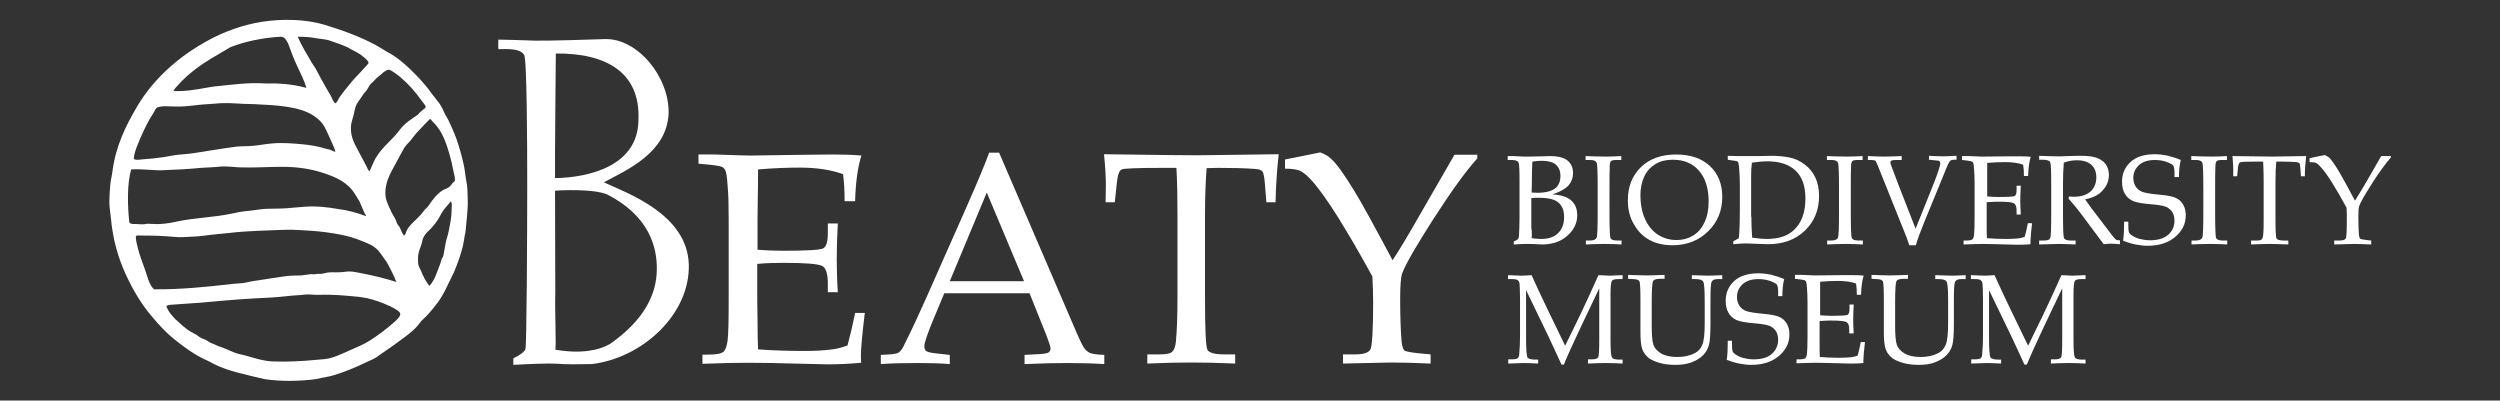 <?xml version="1.0" encoding="utf-8"?>
<!-- Generator: Adobe Illustrator 25.0.0, SVG Export Plug-In . SVG Version: 6.00 Build 0)  -->
<svg version="1.1" id="Layer_1" xmlns="http://www.w3.org/2000/svg" xmlns:xlink="http://www.w3.org/1999/xlink" x="0px" y="0px"
	 viewBox="0 0 953.1 152.7" style="enable-background:new 0 0 953.1 152.7;" xml:space="preserve">
<rect x="0" y="0" width="953.1" height="152.7" fill="#333333" stroke="none"/>
<style type="text/css">
	.st0{fill:#FFFFFF;}
</style>
<g id="Layer_4">
</g>
<g id="Layer_3">
</g>
<g id="Layer_2_1_">
	<g>
		<g>
			<path class="st0" d="M591.8,74.1c3.4,0.2,5.8,1,7.3,2.4s2.2,3.2,2.2,5.6c0,3-1.3,5.6-3.8,7.8c-2.5,2.2-5.7,3.3-9.6,3.3l-1.9-0.1
				c-1.6-0.1-2.9-0.1-4-0.1c-0.8,0-1.8,0-2.9,0.1l-2,0.1v-1.1c1-0.5,1.6-0.8,1.7-1.1c0.2-0.3,0.3-0.7,0.3-1.3c0.1-1.9,0.2-4,0.2-6.4
				V68.6c0-3.9-0.1-6.2-0.4-6.7c-0.3-0.6-1.2-0.9-2.5-0.9h-1.6v-1.5h2l2.2,0.1c1.1,0.1,2,0.1,2.7,0.1c1,0,3,0,5.9-0.1l3.5-0.1
				c2.7,0,4.7,0.5,6.1,1.4c1.7,1.2,2.5,2.9,2.5,5.1c0,1.8-0.6,3.4-1.8,4.8C596.7,72,594.7,73.2,591.8,74.1z M583.9,73.4
				c0.8,0,1.5,0.1,2.2,0.1c3.1,0,5.4-0.6,6.8-1.7c1.4-1.1,2-2.7,2-4.8c0-1.8-0.6-3.2-1.7-4.2c-1.1-1-3-1.5-5.4-1.5
				c-1.1,0-2.3,0.1-3.6,0.3c-0.1,1.9-0.2,4.8-0.2,8.7L583.9,73.4L583.9,73.4z M584,89.3c0,0.4,0,0.9-0.1,1.5
				c1.5,0.2,2.7,0.3,3.6,0.3c2.8,0,5-0.7,6.5-2.2s2.3-3.5,2.3-6.1c0-1.7-0.3-3.1-1-4.2s-1.6-1.9-2.9-2.4c-1.2-0.5-3.2-0.8-5.9-0.8
				c-0.8,0-1.7,0-2.7,0.1v8.4v3C584,87.9,584,88.7,584,89.3L584,89.3z"/>
			<path class="st0" d="M604.6,91.7h1.5c1.5,0,2.3-0.4,2.6-1.1s0.4-4.1,0.4-10.2v-8c0-6.3-0.1-9.8-0.4-10.4c-0.3-0.6-1-1-2.3-1h-1.9
				v-1.5c2.6,0.1,5.2,0.2,7.8,0.2c2.1,0,4.1-0.1,5.8-0.2V61h-1.8c-1.1,0-1.8,0.1-2.1,0.4c-0.3,0.3-0.5,0.9-0.5,2
				c-0.1,1.7-0.1,4.7-0.1,9v8.2c0,6.1,0.1,9.5,0.4,10.2c0.3,0.6,1.1,0.9,2.6,0.9h1.6v1.5c-1.9-0.1-4.1-0.2-6.4-0.2
				c-2.7,0-5.1,0.1-7.2,0.2L604.6,91.7L604.6,91.7z"/>
			<path class="st0" d="M620.6,76.3c0-5.2,1.7-9.4,5-12.6c3.3-3.2,7.8-4.8,13.4-4.8c5.5,0,9.8,1.5,12.9,4.4
				c3.1,2.9,4.7,6.9,4.7,11.7c0,5.3-1.8,9.7-5.4,13.2c-3.6,3.5-8.1,5.3-13.6,5.3c-3.4,0-6.4-0.7-8.9-2.1s-4.4-3.4-5.9-6.1
				C621.3,82.8,620.6,79.7,620.6,76.3z M625.4,74.3c0,3.6,0.6,6.7,1.8,9.3c1.2,2.6,2.9,4.6,4.9,5.9c2.1,1.3,4.4,2,7,2
				c2.5,0,4.6-0.6,6.4-1.7c1.8-1.1,3.3-2.8,4.3-5c1.1-2.2,1.6-4.9,1.6-8.1c0-3.3-0.6-6.2-1.7-8.6c-1.2-2.4-2.8-4.2-4.8-5.4
				s-4.4-1.8-7.2-1.8c-2.5,0-4.7,0.5-6.5,1.6s-3.3,2.6-4.3,4.7C625.9,69.3,625.4,71.7,625.4,74.3z"/>
			<path class="st0" d="M662.9,90.8c0.3-2.4,0.4-6.7,0.4-12.8v-6.9c0-2.8-0.1-5.2-0.3-7.3c-0.1-1.2-0.3-1.9-0.4-2.1
				c-0.2-0.2-0.8-0.4-2-0.5l-1.9-0.3v-1.5c2.6,0.1,4.4,0.1,5.3,0.1h6.4l5.2-0.1c2.1,0,4.2,0.2,6.4,0.6c2.2,0.4,4.2,1.3,6,2.7
				c1.8,1.3,3.1,3,4.1,5c0.9,2,1.4,4.3,1.4,7c0,5.3-1.8,9.8-5.4,13.2c-3.6,3.5-8.3,5.2-14.1,5.2l-2.9-0.1c-2.9-0.1-4.7-0.2-5.4-0.2
				c-1.3,0-2.9,0.1-4.9,0.3V92L662.9,90.8z M667.7,82.6c0,2.9,0.1,5.5,0.3,8c2.1,0.3,4,0.5,5.6,0.5c4.4,0,7.9-1.1,10.3-3.4
				c3-2.8,4.4-6.8,4.4-12.1c0-4.6-1.2-8.1-3.7-10.5s-6.1-3.6-10.8-3.6c-1.7,0-3.6,0.2-5.9,0.5c-0.2,1.5-0.3,3.2-0.3,5.2v15.4H667.7z
				"/>
			<path class="st0" d="M696.6,91.7h1.5c1.5,0,2.3-0.4,2.6-1.1s0.4-4.1,0.4-10.2v-8c0-6.3-0.1-9.8-0.4-10.4c-0.3-0.6-1-1-2.3-1h-1.9
				v-1.5c2.6,0.1,5.2,0.2,7.8,0.2c2.1,0,4.1-0.1,5.8-0.2V61h-1.8c-1.1,0-1.8,0.1-2.1,0.4c-0.3,0.3-0.5,0.9-0.5,2
				c-0.1,1.7-0.1,4.7-0.1,9v8.2c0,6.1,0.1,9.5,0.4,10.2c0.3,0.6,1.1,0.9,2.6,0.9h1.6v1.5c-1.9-0.1-4.1-0.2-6.4-0.2
				c-2.7,0-5.1,0.1-7.2,0.2L696.6,91.7L696.6,91.7z"/>
			<path class="st0" d="M727.9,93.5c-0.7-2.1-1.4-4.1-2.2-5.9l-8.5-21.2c-1.2-3.1-1.9-4.7-2.1-5c-0.2-0.3-0.9-0.4-2-0.4h-1v-1.5
				c2.5,0.1,4.6,0.2,6.3,0.2c1.8,0,4-0.1,6.6-0.2V61h-2.3c-0.8,0-1.3,0.1-1.6,0.2c-0.2,0.2-0.4,0.4-0.4,0.7c0,0.2,0,0.4,0.1,0.7
				l3.1,8.2l6.4,16.4l6.3-15.7c2.1-5.2,3.1-8.3,3.1-9.2c0-0.7-0.4-1.1-1.3-1.1l-1-0.1l-2-0.2v-1.5c2.1,0.1,3.8,0.2,5.2,0.2
				s3.2-0.1,5.3-0.2v1.5H745c-0.8,0-1.3,0.2-1.6,0.5c-0.3,0.4-1,1.6-1.8,3.8l-8,19.5c-1.5,3.7-2.6,6.6-3.2,8.8
				C730.4,93.5,727.9,93.5,727.9,93.5z"/>
			<path class="st0" d="M761.5,76.9c-1.3,0-2.7,0.1-4.1,0.2v5.8v3.3c0,2.1,0,3.6,0.1,4.6c2.3,0.2,4.8,0.3,7.4,0.3
				c1.8,0,3.3-0.1,4.5-0.2c0.8-0.1,1.6-0.3,2.5-0.6c0.4-1.4,0.8-3.1,1.2-5.2h1.6c-0.4,3.5-0.6,5.8-0.6,6.9v1.1
				c-1.8,0.2-3.6,0.2-5.4,0.2l-3.7-0.1c-4.1-0.1-7.1-0.2-9-0.2c-1.8,0-4.3,0.1-7.4,0.2v-1.5h0.7c1.4,0,2.2-0.1,2.6-0.4
				c0.4-0.3,0.6-0.9,0.7-1.9c0.1-1,0.2-3.2,0.2-6.6v-13c0-2.1-0.1-3.9-0.2-5.2c-0.1-1.4-0.2-2.2-0.3-2.4c-0.1-0.3-0.3-0.5-0.5-0.6
				s-0.9-0.3-2-0.4L748,61v-1.5h2.6l2.5,0.1c1.4,0.1,2.5,0.1,3.2,0.1l9.1-0.1h4.3c1.5,0,3,0,4.5,0.2c-0.6,1.9-0.9,4.3-1,7.3h-1.6
				c0-1.7-0.1-3.2-0.3-4.3c-1.9-0.7-4.2-1-6.9-1c-2.2,0-4.4,0.1-6.8,0.3c0,1.5,0,3,0,4.4v3.6v4.8c1.6,0.1,2.9,0.2,4.1,0.2
				c3.8,0,5.9-0.1,6.4-0.4s0.7-1.1,0.7-2.4v-1.5h1.6c-0.1,2.4-0.2,4.3-0.2,5.7c0,1.5,0.1,3.3,0.2,5.3h-1.6v-1.4
				c0-1.5-0.3-2.4-0.9-2.8C767.1,77,765,76.9,761.5,76.9L761.5,76.9z"/>
			<path class="st0" d="M794.9,76c1.5,2.2,3.5,4.8,5.8,7.8l4.5,5.9c0.8,1,1.3,1.6,1.6,1.7s0.5,0.2,0.8,0.2h0.6v1.5
				c-1.3-0.1-2.5-0.2-3.4-0.2S803,93,802,93.1l-8.4-11.3c-1.6-2.1-3.2-4.1-5-6.1l0.2-0.8c0.9,0.1,1.6,0.1,2,0.1c2.6,0,4.7-0.7,6.2-2
				c1.5-1.4,2.2-3.2,2.2-5.4c0-2-0.6-3.6-1.9-4.8c-1.3-1.1-3.1-1.7-5.5-1.7c-1.7,0-3.3,0.3-5,0.9c-0.2,2.5-0.3,5.2-0.3,8.1v11.4
				c0,5.6,0.1,8.7,0.4,9.3c0.3,0.6,1.1,0.9,2.6,0.9h1.8v1.5c-2.6-0.1-4.8-0.2-6.5-0.2c-1.4,0-3.8,0.1-7.4,0.2v-1.5h1.8
				c1.4,0,2.2-0.3,2.4-0.9c0.3-0.6,0.4-3.7,0.4-9.3V70c0-4.9-0.1-7.6-0.4-8.2c-0.3-0.6-1.2-0.9-2.9-0.9h-1.3v-1.5
				c2.9,0.1,5.2,0.2,6.7,0.2c1,0,2.5,0,4.5-0.1c2.3-0.1,3.9-0.1,4.9-0.1c2.7,0,4.8,0.3,6.2,0.9c1.4,0.6,2.5,1.4,3.2,2.5
				s1.1,2.4,1.1,3.9c0,2.2-0.8,4.2-2.4,5.9C800.3,74.2,798,75.4,794.9,76z"/>
			<path class="st0" d="M831.4,61c-0.4,1.6-0.7,3.8-0.7,6.5H829v-1.9c0-1.2-0.2-2.1-0.5-2.5s-1.2-0.9-2.6-1.4
				c-1.4-0.5-2.9-0.7-4.4-0.7c-2.5,0-4.5,0.6-6,1.9c-1.4,1.3-2.2,2.9-2.2,4.9c0,1.3,0.3,2.3,0.9,3.3c0.6,0.9,1.4,1.6,2.4,2
				s3.1,0.8,6.4,1.1c3.3,0.3,5.5,0.7,6.6,1.3c1.1,0.5,2.1,1.4,2.7,2.5c0.7,1.2,1,2.5,1,4.1c0,3.2-1.3,5.9-4,8.2
				c-2.7,2.3-6.2,3.4-10.6,3.4c-1.5,0-3-0.2-4.6-0.5c-1.5-0.3-3.1-0.8-4.7-1.4c0.3-1.9,0.4-4.3,0.4-7.3h1.6v1.2
				c0,1.5,0.1,2.5,0.2,2.8c0.2,0.4,0.5,0.8,1.1,1.2c0.9,0.6,1.9,1.1,3.1,1.4c1.2,0.3,2.5,0.5,3.9,0.5c3,0,5.3-0.7,6.9-2.1
				c1.6-1.4,2.4-3.2,2.4-5.4c0-1.3-0.3-2.3-0.8-3.2c-0.6-0.9-1.3-1.5-2.3-2c-1-0.4-2.8-0.8-5.5-1c-3.6-0.3-6-0.7-7.3-1.3
				c-1.3-0.6-2.3-1.5-3-2.7s-1.1-2.7-1.1-4.6c0-3.1,1.1-5.6,3.3-7.6s5.3-2.9,9.2-2.9c1.6,0,3.2,0.2,4.7,0.5
				C828.2,59.8,829.8,60.3,831.4,61z"/>
			<path class="st0" d="M835.5,91.7h1.5c1.5,0,2.3-0.4,2.6-1.1s0.4-4.1,0.4-10.2v-8c0-6.3-0.1-9.8-0.4-10.4c-0.3-0.6-1-1-2.3-1h-1.9
				v-1.5c2.6,0.1,5.2,0.2,7.8,0.2c2.1,0,4.1-0.1,5.8-0.2V61h-1.8c-1.1,0-1.8,0.1-2.1,0.4c-0.3,0.3-0.5,0.9-0.5,2
				c-0.1,1.7-0.1,4.7-0.1,9v8.2c0,6.1,0.1,9.5,0.4,10.2c0.3,0.6,1.1,0.9,2.6,0.9h1.6v1.5c-1.9-0.1-4.1-0.2-6.4-0.2
				c-2.7,0-5.1,0.1-7.2,0.2L835.5,91.7L835.5,91.7z"/>
			<path class="st0" d="M867.8,61.6c-0.2,2.4-0.3,4.9-0.3,7.5v13.5c0,5,0.1,7.8,0.4,8.3c0.3,0.5,1.2,0.8,2.7,0.8h1.8v1.5
				c-2.8-0.1-5.2-0.2-7.1-0.2c-2,0-4.3,0.1-7.1,0.2v-1.5h2c1,0,1.7-0.1,2-0.4s0.5-0.8,0.6-1.6c0.2-1.8,0.2-4.2,0.2-7.2V68.9
				c0-2.7-0.1-5.1-0.2-7.3h-2.4c-3.9,0-6,0.1-6.4,0.3s-0.7,0.9-0.8,2.1l-0.3,3.2h-1.5v-2.8c0-1.1-0.1-2.8-0.3-4.9
				c8.5,0.1,13.5,0.2,15,0.2l13.1-0.2c-0.3,2.7-0.5,5.2-0.5,7.7h-1.5l-0.2-3.1c-0.1-1.1-0.2-1.7-0.4-1.9s-0.6-0.3-1.2-0.4
				c-1.7-0.1-3.7-0.2-5.9-0.2L867.8,61.6L867.8,61.6z"/>
			<path class="st0" d="M891.6,65.2c1.2,2,3.3,5.8,6.2,11.3c1-1.5,2.5-4,4.6-7.6l5.4-9.4h3.7V60c-1.9,2.2-4.3,5.4-7.1,9.8
				s-4.5,7.3-5,8.8c-0.2,0.5-0.3,1.9-0.3,4c0,2.9,0.1,5.1,0.2,6.8c0.1,0.9,0.3,1.4,0.5,1.6s1,0.3,2.4,0.5l1.8,0.2v1.5
				c-2.8-0.1-4.9-0.2-6.5-0.2l-7.6,0.2v-1.5h2c1.3,0,2.2-0.3,2.4-0.8c0.3-0.6,0.4-3,0.4-7.5c0-1.3,0-2.7-0.1-4.2
				c-2-3.7-3.9-7-5.6-9.7c-1.7-2.7-3.2-4.7-4.4-6c-0.6-0.7-1.2-1.2-1.7-1.4s-1.3-0.3-2.4-0.3v-1.5c0.6-0.1,1.9-0.4,3.8-0.8l1.9-0.4
				c0.7,0.3,1.3,0.6,1.8,1C888.8,60.9,890,62.6,891.6,65.2L891.6,65.2z"/>
		</g>
		<g>
			<path class="st0" d="M609.7,109.9l-7,14.7c-2.6,5.5-4.8,10.3-6.5,14.4h-0.9c-0.6-1.4-2.3-5-5-10.8l-8.5-17.6v18.3
				c0,4.3,0.2,6.7,0.5,7.3s1.4,0.9,3.2,0.9h0.9v1.5c-2.2-0.1-4-0.2-5.4-0.2c-1,0-3,0.1-6,0.2V137h1.5c1,0,1.7-0.2,2.1-0.4
				c0.3-0.3,0.6-0.8,0.6-1.6c0.2-2.2,0.3-4.6,0.3-7.2v-13.4c0-3.2-0.1-5.4-0.2-6.4c-0.1-0.5-0.3-0.9-0.7-1.2
				c-0.4-0.3-1.2-0.4-2.4-0.4h-1.3v-1.5c2.7,0.1,4.5,0.2,5.2,0.2c0.9,0,2.2-0.1,3.8-0.2c1.9,4.3,4.1,8.9,6.6,14.1l6.2,12.8l5.8-11.9
				c2-4.2,4.3-9.2,6.9-15c2,0.1,3.4,0.2,4.2,0.2c0.9,0,2.6-0.1,5-0.2v1.5h-1.5c-1.4,0-2.3,0.2-2.6,0.7s-0.5,2.2-0.5,5.2v17.3
				c0,3.9,0.2,6.1,0.5,6.6c0.3,0.6,1.2,0.9,2.7,0.9h1.4v1.5c-2.2-0.1-4.3-0.2-6.3-0.2c-2.2,0-4.5,0.1-6.9,0.2V137h1.6
				c1.2,0,2-0.3,2.3-0.8s0.4-2.9,0.4-7L609.7,109.9L609.7,109.9z"/>
			<path class="st0" d="M620.7,106.3v-1.5c3.2,0.1,5.6,0.2,7.1,0.2s3.8-0.1,6.8-0.2v1.5h-1.7c-1.5,0-2.4,0.3-2.7,0.9
				s-0.5,3.1-0.5,7.7v9.3c0,3.4,0.2,5.8,0.6,7.1c0.4,1.3,1.3,2.4,2.9,3.4c1.5,0.9,3.6,1.4,6.2,1.4c2.7,0,4.9-0.5,6.8-1.5
				c1.3-0.7,2.2-1.7,2.8-3.2c0.6-1.4,0.9-4.1,0.9-8.1v-8.9c0-4.1-0.2-6.5-0.6-7.1c-0.4-0.6-1.4-0.9-3.1-0.9H645v-1.5
				c3.3,0.1,5.4,0.2,6.2,0.2c1.4,0,3.2-0.1,5.4-0.2v1.5H655c-1.3,0-2.1,0.3-2.4,1c-0.4,0.7-0.5,3-0.5,7.1v8.9c0,4.1-0.2,6.8-0.6,8.2
				c-0.4,1.4-1.1,2.7-2.2,3.8c-1.1,1.1-2.5,2-4.3,2.7s-3.9,1-6.3,1c-2.5,0-4.7-0.3-6.5-0.9c-1.9-0.6-3.3-1.3-4.2-2.2s-1.6-1.9-2-3.2
				s-0.6-3.4-0.6-6.4v-4.5v-7.2c0-4.5-0.1-6.9-0.4-7.5c-0.3-0.5-1.1-0.8-2.5-0.8L620.7,106.3L620.7,106.3z"/>
			<path class="st0" d="M680.2,106.4c-0.4,1.6-0.7,3.8-0.7,6.5h-1.6V111c0-1.2-0.2-2.1-0.5-2.5s-1.2-0.9-2.6-1.4
				c-1.4-0.5-2.9-0.7-4.4-0.7c-2.5,0-4.5,0.6-6,1.9c-1.4,1.3-2.2,2.9-2.2,4.9c0,1.3,0.3,2.3,0.9,3.3c0.6,0.9,1.4,1.6,2.4,2
				s3.1,0.8,6.4,1.1c3.3,0.3,5.5,0.7,6.6,1.3c1.1,0.5,2.1,1.4,2.7,2.5c0.7,1.2,1,2.5,1,4.1c0,3.2-1.3,5.9-4,8.2s-6.2,3.4-10.6,3.4
				c-1.5,0-3-0.2-4.6-0.5c-1.5-0.3-3.1-0.8-4.7-1.4c0.3-1.9,0.4-4.3,0.4-7.3h1.6v1.2c0,1.5,0.1,2.5,0.2,2.8c0.2,0.4,0.5,0.8,1.1,1.2
				c0.9,0.6,1.9,1.1,3.1,1.4c1.2,0.3,2.5,0.5,3.9,0.5c3,0,5.3-0.7,6.9-2.1c1.6-1.4,2.4-3.2,2.4-5.4c0-1.3-0.3-2.3-0.8-3.2
				c-0.6-0.9-1.3-1.5-2.3-2c-1-0.4-2.8-0.8-5.5-1c-3.6-0.3-6-0.7-7.3-1.3c-1.3-0.6-2.3-1.5-3-2.7s-1.1-2.7-1.1-4.6
				c0-3.1,1.1-5.6,3.3-7.6s5.3-2.9,9.2-2.9c1.6,0,3.2,0.2,4.7,0.5C677,105.2,678.6,105.7,680.2,106.4z"/>
			<path class="st0" d="M697.8,122.2c-1.3,0-2.7,0.1-4.1,0.2v5.8v3.3c0,2.1,0,3.6,0.1,4.6c2.3,0.2,4.8,0.3,7.4,0.3
				c1.8,0,3.3-0.1,4.5-0.2c0.8-0.1,1.6-0.3,2.5-0.6c0.4-1.4,0.8-3.1,1.2-5.2h1.6c-0.4,3.5-0.6,5.8-0.6,6.9v1.1
				c-1.8,0.2-3.6,0.2-5.4,0.2l-3.7-0.1c-4.1-0.1-7.1-0.2-9-0.2c-1.8,0-4.3,0.1-7.4,0.2V137h0.7c1.4,0,2.2-0.1,2.6-0.4
				c0.4-0.3,0.6-0.9,0.7-1.9c0.1-1,0.2-3.2,0.2-6.6v-13c0-2.1-0.1-3.9-0.2-5.2c-0.1-1.4-0.2-2.2-0.3-2.4c-0.1-0.3-0.3-0.5-0.5-0.6
				s-0.9-0.3-2-0.4l-1.8-0.2v-1.5h2.6l2.5,0.1c1.4,0.1,2.5,0.1,3.2,0.1l9.1-0.1h4.3c1.5,0,3,0,4.5,0.2c-0.6,1.9-0.9,4.3-1,7.3h-1.6
				c0-1.7-0.1-3.2-0.3-4.3c-1.9-0.7-4.2-1-6.9-1c-2.2,0-4.4,0.1-6.8,0.3c0,1.5,0,3,0,4.4v3.6v4.8c1.6,0.1,2.9,0.2,4.1,0.2
				c3.8,0,5.9-0.1,6.4-0.4s0.7-1.1,0.7-2.4v-1.5h1.6c-0.1,2.4-0.2,4.3-0.2,5.7c0,1.5,0.1,3.3,0.2,5.3H705v-1.4
				c0-1.5-0.3-2.4-0.9-2.8C703.5,122.4,701.4,122.2,697.8,122.2L697.8,122.2z"/>
			<path class="st0" d="M713.5,106.3v-1.5c3.2,0.1,5.6,0.2,7.1,0.2s3.8-0.1,6.8-0.2v1.5h-1.7c-1.5,0-2.4,0.3-2.7,0.9
				s-0.5,3.1-0.5,7.7v9.3c0,3.4,0.2,5.8,0.6,7.1c0.4,1.3,1.3,2.4,2.9,3.4c1.5,0.9,3.6,1.4,6.2,1.4c2.7,0,4.9-0.5,6.8-1.5
				c1.3-0.7,2.2-1.7,2.8-3.2c0.6-1.4,0.9-4.1,0.9-8.1v-8.9c0-4.1-0.2-6.5-0.6-7.1c-0.4-0.6-1.4-0.9-3.1-0.9h-1.2v-1.5
				c3.3,0.1,5.4,0.2,6.2,0.2c1.4,0,3.2-0.1,5.4-0.2v1.5h-1.6c-1.3,0-2.1,0.3-2.4,1c-0.4,0.7-0.5,3-0.5,7.1v8.9
				c0,4.1-0.2,6.8-0.6,8.2c-0.4,1.4-1.1,2.7-2.2,3.8c-1.1,1.1-2.5,2-4.3,2.7s-3.9,1-6.3,1c-2.5,0-4.7-0.3-6.5-0.9
				c-1.9-0.6-3.3-1.3-4.2-2.2s-1.6-1.9-2-3.2s-0.6-3.4-0.6-6.4v-4.5v-7.2c0-4.5-0.1-6.9-0.4-7.5c-0.3-0.5-1.1-0.8-2.5-0.8
				L713.5,106.3L713.5,106.3z"/>
			<path class="st0" d="M786.2,109.9l-7,14.7c-2.6,5.5-4.8,10.3-6.5,14.4h-0.9c-0.6-1.4-2.3-5-5-10.8l-8.5-17.6v18.3
				c0,4.3,0.2,6.7,0.5,7.3s1.4,0.9,3.2,0.9h0.9v1.5c-2.2-0.1-4-0.2-5.4-0.2c-1,0-3,0.1-6,0.2V137h1.5c1,0,1.7-0.2,2.1-0.4
				c0.3-0.3,0.6-0.8,0.6-1.6c0.2-2.2,0.3-4.6,0.3-7.2v-13.4c0-3.2-0.1-5.4-0.2-6.4c-0.1-0.5-0.3-0.9-0.7-1.2
				c-0.4-0.3-1.2-0.4-2.4-0.4h-1.3v-1.5c2.7,0.1,4.5,0.2,5.2,0.2c0.9,0,2.2-0.1,3.8-0.2c1.9,4.3,4.1,8.9,6.6,14.1l6.2,12.8l5.8-11.9
				c2-4.2,4.3-9.2,6.9-15c2,0.1,3.4,0.2,4.2,0.2c0.9,0,2.6-0.1,5-0.2v1.5h-1.5c-1.4,0-2.2,0.2-2.6,0.7c-0.3,0.5-0.5,2.2-0.5,5.2
				v17.3c0,3.9,0.2,6.1,0.5,6.6c0.3,0.6,1.2,0.9,2.7,0.9h1.4v1.5c-2.2-0.1-4.3-0.2-6.3-0.2c-2.2,0-4.5,0.1-6.9,0.2V137h1.6
				c1.2,0,2-0.3,2.3-0.8s0.4-2.9,0.4-7L786.2,109.9L786.2,109.9z"/>
		</g>
		<path class="st0" d="M262.6,100.9c-0.5-19.4-23.9-27.4-32.4-31.4c9.2-4.9,23.9-11.3,24.7-26.1c0.4-14-11.8-28.8-24.2-28.5
			c-5.2,0.2-22.2,0.7-26.5,0.6c-4.3-0.2-14.2-0.4-14.2-0.4s-0.1,3,0,3.6c0.6,0.3,7.9-0.9,9.8,2.2c1.1,1.2,1.2,34.8,1.2,49.7
			c0,17.9-0.2,61.6-0.7,62.6c-0.8,1.7-4.6,3.4-4.6,3.4v2.5c0,0,8.3-0.5,13.8-0.5s3.6,0.5,16.1,0.2
			C245,136.5,263.1,119.7,262.6,100.9z M211.9,20.4c19.3-0.2,32.3,7.3,31.5,25.3c-0.1,17.6-18.9,22-31.8,22.2
			C211.5,62.3,211.9,20.4,211.9,20.4z M250.4,102.9c-0.1,9-4.5,18.9-17.8,28.2c-4.2,2.5-11.3,3.9-20.9,2.2c0.4-1.3-0.2-14.1,0-22
			c0-5.5-0.1-38.6-0.1-38.6c1.2-0.1,14.7-0.9,20,1.5C247.2,82.2,250.6,93.9,250.4,102.9z"/>
		<path class="st0" d="M298.5,100.2c-3.1,0-6.4,0.1-9.8,0.4v13.8l0.1,7.9c0,5,0.1,8.6,0.2,10.9c5.5,0.4,11.4,0.6,17.6,0.6
			c4.2,0,7.7-0.2,10.6-0.6c1.8-0.2,3.8-0.7,5.9-1.5c0.9-3.3,1.9-7.4,2.9-12.4h3.7c-1,8.2-1.5,13.7-1.5,16.5l0.1,2.5
			c-4.3,0.4-8.5,0.6-12.7,0.6l-8.8-0.2c-9.7-0.3-16.9-0.4-21.5-0.4c-4.4,0-10.2,0.1-17.5,0.4v-3.5h1.7c3.3,0,5.3-0.3,6.2-1
			c0.8-0.6,1.4-2.1,1.7-4.5s0.4-7.6,0.4-15.6V83.3c0-5.1-0.1-9.2-0.4-12.4c-0.2-3.2-0.5-5.1-0.8-5.8c-0.3-0.6-0.7-1.1-1.2-1.4
			c-0.5-0.3-2.1-0.6-4.8-0.9l-4.3-0.4v-3.5h6.1l6,0.2c3.3,0.1,5.9,0.2,7.6,0.2l21.6-0.3l10.2-0.1c3.5,0,7,0.1,10.6,0.4
			c-1.4,4.5-2.2,10.2-2.4,17.4h-4c0-4.1-0.2-7.6-0.6-10.3c-4.4-1.6-9.9-2.5-16.3-2.5c-5.1,0-10.5,0.2-16.1,0.7c0,3.5,0,7-0.1,10.6
			l-0.1,8.6v11.4c3.7,0.3,7,0.4,9.8,0.4c8.9,0,14-0.3,15.2-0.9s1.8-2.5,1.8-5.8v-3.7h3.8c-0.3,5.7-0.4,10.2-0.4,13.6
			c0,3.6,0.1,7.8,0.4,12.6h-3.8V108c0-3.6-0.7-5.8-2.1-6.6C311.9,100.6,307,100.2,298.5,100.2L298.5,100.2z"/>
		<path class="st0" d="M392.5,111.8H360l-3.8,9.1c-2.5,6-3.8,9.7-3.8,11c0,0.9,0.2,1.5,0.7,1.9s1.7,0.7,3.6,0.9l5.4,0.6v3.5
			c-3.6-0.3-7.6-0.4-12.1-0.4c-5.4,0-10.1,0.1-14.2,0.4v-3.5l1.7-0.1c2.6-0.1,4.3-0.3,5.1-0.8c0.8-0.5,1.6-1.6,2.4-3.5
			c2.7-5.4,5.4-11.2,8.2-17.5l15.5-35c4.1-9.3,6.9-16,8.4-20.2h3.8l28.5,66.2c1.9,4.5,3.2,7.2,3.8,8.1c0.6,0.9,1.4,1.6,2.2,2
			c0.8,0.4,2.7,0.7,5.6,0.8v3.5c-4.9-0.3-9.5-0.4-13.9-0.4c-4.1,0-9.6,0.1-16.5,0.4v-3.5l5.6-0.3c2-0.1,3.2-0.4,3.5-0.6
			c0.6-0.4,0.8-0.9,0.8-1.6c0-0.7-0.6-2.4-1.7-5.3L392.5,111.8z M362.1,107.2h28.3l-14.2-33.8L362.1,107.2z"/>
		<path class="st0" d="M460,64.1c-0.4,5.6-0.6,11.5-0.6,17.7v31.9c0,11.9,0.3,18.4,0.9,19.6s2.7,1.8,6.4,1.8h4.2v3.5
			c-6.6-0.3-12.2-0.4-16.8-0.4c-4.6,0-10.2,0.1-16.7,0.4v-3.5h4.7c2.5,0,4.1-0.3,4.8-1c0.7-0.7,1.2-1.9,1.4-3.8
			c0.4-4.4,0.6-10,0.6-16.9v-32c0-6.3-0.1-12.1-0.4-17.4h-5.7c-9.2,0-14.3,0.2-15.2,0.6c-0.9,0.4-1.5,2.1-1.8,5l-0.8,7.5h-3.5
			l0.1-6.7c0-2.7-0.2-6.6-0.7-11.6c20.2,0.3,32,0.4,35.6,0.4l31-0.4c-0.7,6.3-1.1,12.4-1.2,18.3h-3.5l-0.6-7.3c-0.2-2.5-0.5-4-1-4.5
			c-0.4-0.5-1.3-0.8-2.7-0.9c-4.1-0.3-8.8-0.4-14-0.4L460,64.1L460,64.1z"/>
		<path class="st0" d="M516.2,72.6c3,4.8,7.8,13.7,14.7,26.6c2.3-3.4,5.9-9.4,10.8-18L554.5,59h8.7v1.4
			c-4.6,5.1-10.1,12.8-16.8,23.2c-6.6,10.3-10.6,17.2-11.9,20.8c-0.4,1.2-0.7,4.4-0.7,9.4c0,6.7,0.2,12.1,0.5,16
			c0.2,2.1,0.6,3.4,1.1,3.8c0.5,0.4,2.5,0.8,5.7,1.1l4.3,0.4v3.5c-6.5-0.3-11.6-0.4-15.3-0.4l-18.1,0.4v-3.5h4.8
			c3.2,0,5.1-0.7,5.7-2c0.6-1.3,1-7.2,1-17.7c0-3.1-0.1-6.4-0.3-10c-4.8-8.8-9.3-16.5-13.3-22.9c-4.1-6.5-7.5-11.2-10.3-14.2
			c-1.5-1.6-2.9-2.7-4-3.2s-3.1-0.8-5.7-0.8v-3.5c1.5-0.3,4.5-0.9,9-1.8l4.4-0.9c1.7,0.6,3.1,1.4,4.1,2.4
			C509.5,62.3,512.4,66.4,516.2,72.6L516.2,72.6z"/>
		<g>
			<g id="XMLID_3_">
				<g>
					<path class="st0" d="M178.3,75.6c0.2,4.4-0.5,8.5-0.8,12.5c-0.1,1-0.4,1.8-0.5,2.8c-0.2,0.9-0.3,1.9-0.5,2.8
						c-0.9,3.6-2.1,6.9-3.4,10c-0.7,1.6-1.5,3-2.2,4.5c-1.4,3.1-3,6-5,8.4c-1.5,1.9-3,3.7-4.8,5.3c-0.6,0.5-1,1.2-1.5,1.8
						c-2,2.5-4.6,4.3-7.2,6.2c-2.5,1.9-5.2,3.7-7.8,5.5c-1.5,1.3-3.5,2-5.4,2.9c-3.7,1.8-7.6,3.4-11.8,4.7c-2.1,0.7-4.5,0.9-6.8,1.5
						c-2.5,0.4-6.8,0.7-10.3,0.7c-3.1,0-6.5-0.2-9.6-0.7c-6.6-1.6-13.5-2.9-19.1-5.7c-0.9-0.5-1.8-1-2.7-1.4
						c-4.8-2.1-8.6-5-12.5-8.1c-3-2.4-5.7-5.3-8.2-8.3c-4.2-4.8-7.5-10.4-10.3-16.5S43,91.3,42.3,83.3c-0.2-2.1-0.6-4.1-0.6-6.1
						c0-2.1,0.1-4.1,0.3-6.3c0.1-1.9,0.7-3.8,0.9-5.8c1.3-9.6,5.1-17.2,9.2-24.2c6.4-11,16.4-19.7,27.8-25.8c5.6-3,12.5-5.6,20-6.8
						c7.9-1.2,16.8-1,24,1.2c6.9,2.1,13.4,4.5,19.2,7.6c1.5,0.8,2.8,1.7,4.2,2.5c4.3,2.2,7.9,5.5,11.2,8.9c1.1,1.1,2.2,2.3,3.2,3.5
						c1.1,1.2,2,2.5,2.9,3.7c1,1.3,2,2.5,2.9,3.7c0.9,1.3,1.6,2.9,2.3,4.4c0.4,0.7,0.9,1.4,1.2,2.1c1,2.2,2.1,4.5,3,7
						c1.1,3.2,2.1,6.6,2.9,10.4c0.4,1.9,0.5,3.9,0.9,5.8C178.3,71.3,178.2,73.5,178.3,75.6z M173.4,68.9c0.2-0.9-0.3-2.6-0.5-3.5
						c-0.3-1.3-0.5-2.4-0.7-3.4c-1.1-4.5-2.4-8.8-4.4-12.1c-1-1.7-2.4-3.1-3.8-4.6c-1.6,1.5-3.5,3.6-5.3,5.5c-0.8,0.9-1.5,2-2.3,2.9
						c-0.9,1-1.8,1.8-2.4,2.9c-1.3,2.2-2.4,4.5-3.7,6.8c-1.3,2.2-2.6,4.8-3.1,7.4c-0.3,1.5-0.4,3.3-0.1,4.8c0.4,1.6,1.3,3.4,2.1,5.2
						c0.4,0.8,0.9,1.6,1.3,2.3c0.5,0.9,0.7,1.8,1.1,2.5c0.2,0.3,0.4,0.5,0.7,0.9c0.6,1.1,0.8,2.2,1.7,3.3c0.7-0.3,0.7-1.2,1-1.8
						c1-2.2,3.6-4.1,5.2-5.9c0.6-0.7,1.1-1.4,1.7-2.1c0.6-0.6,1.3-1.2,1.7-1.9c1.4-2.1,3.3-4.5,5.4-5.7c0.6-0.3,1.3-0.5,1.8-0.8
						c0.4-0.2,0.8-0.7,1.3-1.2C172.4,69.8,173.3,69.2,173.4,68.9z M172.2,79.2c0-0.7,0.2-1.6-0.2-2.3c0,0,0-0.1-0.1-0.1
						c-0.9,1-1.7,1.9-2.5,2.9c-0.7,0.9-1.3,2-1.9,3.1c-0.9,1.7-2.1,3.1-3.3,4.4c-1,1-2.1,1.9-2.7,3.2c-0.4,0.7-0.5,1.5-0.7,2.3
						c-0.4,1.5-1.1,2.8-1.3,4.2c-0.2,1.1-0.2,2.9,0,4c0.1,0.7,0.6,1.4,0.9,2.1c0.9,2.3,1.9,4.3,3.3,6c2.1-2.2,3-5.6,4.2-8.6
						c0.2-0.6,0.3-1.1,0.5-1.7c0.1-0.3,0.4-0.5,0.5-0.8c0.2-0.6,0.3-1.3,0.4-1.9c0.4-2,0.6-3.9,1.3-6c0.4-1.3,0.6-2.7,0.9-4.1
						C171.9,83.8,172.2,81.7,172.2,79.2z M162.3,40.7c0-0.4-1-1.6-1.4-2.1c-2.5-3.6-5.3-6.7-8.4-9.3c-0.5-0.4-1.2-1-2-1.5
						s-2.1-1.6-2.9-1.1c-0.3,0.2-0.8,0.4-1.2,0.7c-0.4,0.3-0.9,0.8-1.4,1.2c-1.1,0.8-1.6,1.3-2.5,2.3c-0.3,0.4-0.8,0.7-1.1,1
						c-0.5,0.6-0.9,1.3-1.3,2c-0.4,0.7-1,1.3-1.5,1.9c-0.9,1.5-2.1,2.9-2.7,4.1c-0.5,1-0.8,2.6-1.1,4c-0.4,1.5-0.9,2.9-1,4.2
						c-0.3,4.4,1.7,7.2,3.1,10c1,1.9,2,3.6,2.9,5.5c0.3,0.6,0.5,1.3,1.1,1.7c0.8-1.7,1.4-3.4,2.3-5c1.3-2.2,3-4.1,4.7-5.8
						c1.6-1.6,3.1-3.1,4.5-5c1.8-2.4,4.4-4.1,6.8-5.7c0.4-0.5,0.9-0.9,1.5-1.5C161.2,41.8,162.3,41.3,162.3,40.7z M150.3,122.8
						c0.8-0.7,2.4-2.1,2.3-3.1c-0.1-1.1-2-1.9-3-2.5c-1.3-0.7-2.7-1.2-3.8-1.7c-2.7-1-5.3-1.9-8.7-2.3c-5.1-0.5-10.1-1-15.4-0.8
						c-1.8,0.1-3.8-0.3-5.4-0.1c-2.2,0.3-4.6,0.3-6.8,0.6c-4.4,0.5-8.9,0.7-13.3,0.9c-6.6,0.4-13.2,1-19.8,1.6
						c-3.3,0.3-6.7,0.4-10,0.7c-1,0.1-2.1,0-3,0.6c0.8,2.2,2.3,3.9,3.9,5.4s3.3,3,5.1,4.2c1,0.6,2.1,1,3,1.7
						c0.5,0.4,0.9,0.7,1.4,0.9c0.5,0.3,1.1,0.4,1.7,0.7s1,0.7,1.6,1s1.3,0.5,1.9,0.8c1.2,0.7,2.5,0.9,3.8,1.5
						c1.3,0.5,2.6,1.2,4.1,1.7c1.4,0.5,3,0.7,4.6,1.2c3.1,0.9,6.2,1.9,9.6,2c5.4,0.2,11.2-0.1,16.3-0.6c1.8-0.2,3.7-0.2,5.2-0.6
						c2.6-0.6,5.3-2,7.9-3.1c2.6-1.1,5.1-2.2,7.4-3.6C144.3,127.7,147.4,125.4,150.3,122.8z M151.1,107.5c-0.9-2.3-1.9-4.3-2.9-6.2
						c-0.4-0.7-0.8-1.5-1.3-2.1c-0.9-1.3-1.9-2.8-2.9-3.9c-1.7-1.8-4.4-2.8-7-3.8c-4.1-1.6-8.4-2.4-13.1-3c-1.6-0.2-3.3-0.4-5-0.5
						c-3.4-0.2-6.8-0.5-10.2-0.4c-7.4,0.3-14.3,0.4-21.2,1.2c-2.3,0.3-4.6,0.4-6.9,0.7c-2.2,0.3-4.6,0.6-6.9,0.7
						c-2.5,0.1-5,0.4-7.4,0.1c-4.1-0.4-8.4-0.5-12.8-0.5c-0.5,0-1.2-0.2-1.7,0.2c-0.1,1.5,0.4,3,0.7,4.4c0.7,2.9,1.8,5.6,2.7,8.2
						c1.1,2.9,1.5,5.8,3.5,7.7c10.6,0.1,20.5-1,30.4-2.1c1.3-0.1,2.5-0.2,3.7-0.3c1.2-0.2,2.3-0.5,3.5-0.7c2.4-0.4,4.8-0.7,7.2-1.1
						c2.4-0.3,4.8-0.8,7.3-1c1.3-0.1,2.7,0,4.1-0.1c1.2-0.1,2.5-0.4,3.7-0.5c0.4,0,0.8,0.1,1.1,0.1c0.5,0,0.9-0.2,1.4-0.2s1,0,1.5,0
						c0.8-0.1,1.6-0.4,2.4-0.5c1.4-0.2,2.9,0,4.4-0.1c1.3,0,2.5-0.3,3.8-0.3c1.5,0,3.2,0.4,4.7,0.7
						C142.7,105.1,147,106.2,151.1,107.5z M140.5,24c0.1-0.7-1.4-1.9-1.9-2.3c-1.6-1.4-3.1-2-4.9-3c-2.3-1.4-4.9-2.1-7.6-3.1
						c-1.8-0.7-3.9-0.7-6-1.1c-2.1-0.4-4.4-0.5-6.6-0.5c1.4,3.3,3.4,6.5,5.3,9.8c0.4,0.7,1,1.5,1.5,2.3c1.3,2.4,2.8,5.3,4.1,7.5
						c0.5,1,1.2,1.9,1.7,2.9c0.6,1,0.8,2.3,1.8,2.9c0.7-0.5,1-1.4,1.4-2.1c1.4-2.1,3-3.9,4.6-5.9c1.5-1.9,3.4-3.6,5-5.5
						C139.1,25.6,140.5,24.3,140.5,24z M139.5,82.4c0-0.5-0.4-0.9-0.6-1.3c-0.7-1.5-1.2-3-1.9-4.4c-0.5-0.9-1.1-1.7-1.6-2.6
						c-2.8-4.6-7.2-6.6-12.9-8.4c-4.5-1.4-9.5-2.1-14.8-2.1S96.8,64,91.1,63.8c-2.2-0.1-4.7-0.5-7-0.3c-2.4,0.3-5.1,0.3-7.6,0.5
						c-4.7,0.5-9.7,0.7-14.7,0.9c-4,0.1-7.7-0.6-11.8-0.3c-1.6,5.5-1.4,13.8-0.7,20.2c0.5,0.7,1.5,0.6,2.5,0.6s2.2,0.2,3.1,0.1
						c0.4,0,0.8-0.2,1.2-0.2c1.5,0,3.3,0.2,4.9,0.1c2.2-0.1,4.5-0.5,6.7-1c6.7-1.4,13.6-1.5,20.3-2.9c2.1-0.5,4.3-0.9,6.6-1.1
						c2.3-0.2,4.6-0.7,7-0.8c2.5-0.1,5,0,7.5-0.2c2.4-0.2,4.8-0.4,7.2-0.6c4.4-0.3,8.8,0.2,12.7,0.9
						C132.8,80.2,136.1,81.1,139.5,82.4z M125.6,57c0.7,0.2,1.6,0.9,2.3,0.8c-0.6-1.9-1.5-3.7-2.3-5.5s-1.6-3.7-2.7-5.2
						c-0.9-1.2-2.3-2.3-3.5-3.1c-5.5-3.5-14.1-3.9-22.6-4.3c-1.3-0.1-2.5,0-3.8-0.1c-3.7-0.2-7.1-0.5-10.8-0.1
						c-1.5,0.1-2.9,0.2-4.4,0.3c-2.9,0.2-5.7,0.7-8.5,0.8c-2.2,0.1-4.3-0.1-6.4-0.1c-0.9,0-2.5,0.2-3,0.5c-0.6,0.3-1,1.5-1.4,2.1
						c-0.5,0.8-1,1.5-1.4,2.2c-1.8,3.3-3.2,6.3-4.6,9.8c-0.7,1.7-1.4,3.6-1.5,5.5c0.9,0.5,1.9,0.3,2.8,0.2c3.1-0.2,5.8-0.5,8.6-0.9
						c1.8-0.3,3.6-0.7,5.5-0.9c2-0.2,3.9-0.3,5.8-0.6c5.6-0.8,10.8-1.8,16.5-2.5c2-0.2,4-0.1,6.2-0.3c2.4-0.2,4.8-0.7,7.2-0.9
						c3.9-0.4,8.2,0,11.7,0.3c3.1,0.3,6,0.8,8.6,1.6C124.5,56.8,125.1,56.9,125.6,57z M116.8,33.5c-0.8-2.9-2.3-5.7-3.5-8.3
						c-0.9-1.9-1.7-3.8-2.4-5.8c-0.4-1-0.7-2-1.1-2.9c-0.6-1.2-1.4-2.6-2.8-2.5c-6.9,0.4-13.6,1.8-19.2,4c-1.2,0.8-2.6,1.5-3.9,2.3
						c-1,0.6-1.9,1.2-2.9,1.7c-4.8,2.9-9.3,6.2-12.9,10.2c-0.7,0.8-1.5,1.5-2,2.5c4.3,0.2,8.4-0.5,12.3-1.2c1.3-0.2,2.6-0.5,4-0.6
						c5.9-0.6,12.3-1.5,18.5-1.1c1.9,0.1,3.8-0.1,5.7,0.1C110,32,113.9,32.7,116.8,33.5z"/>
				</g>
			</g>
		</g>
	</g>
</g>
</svg>
